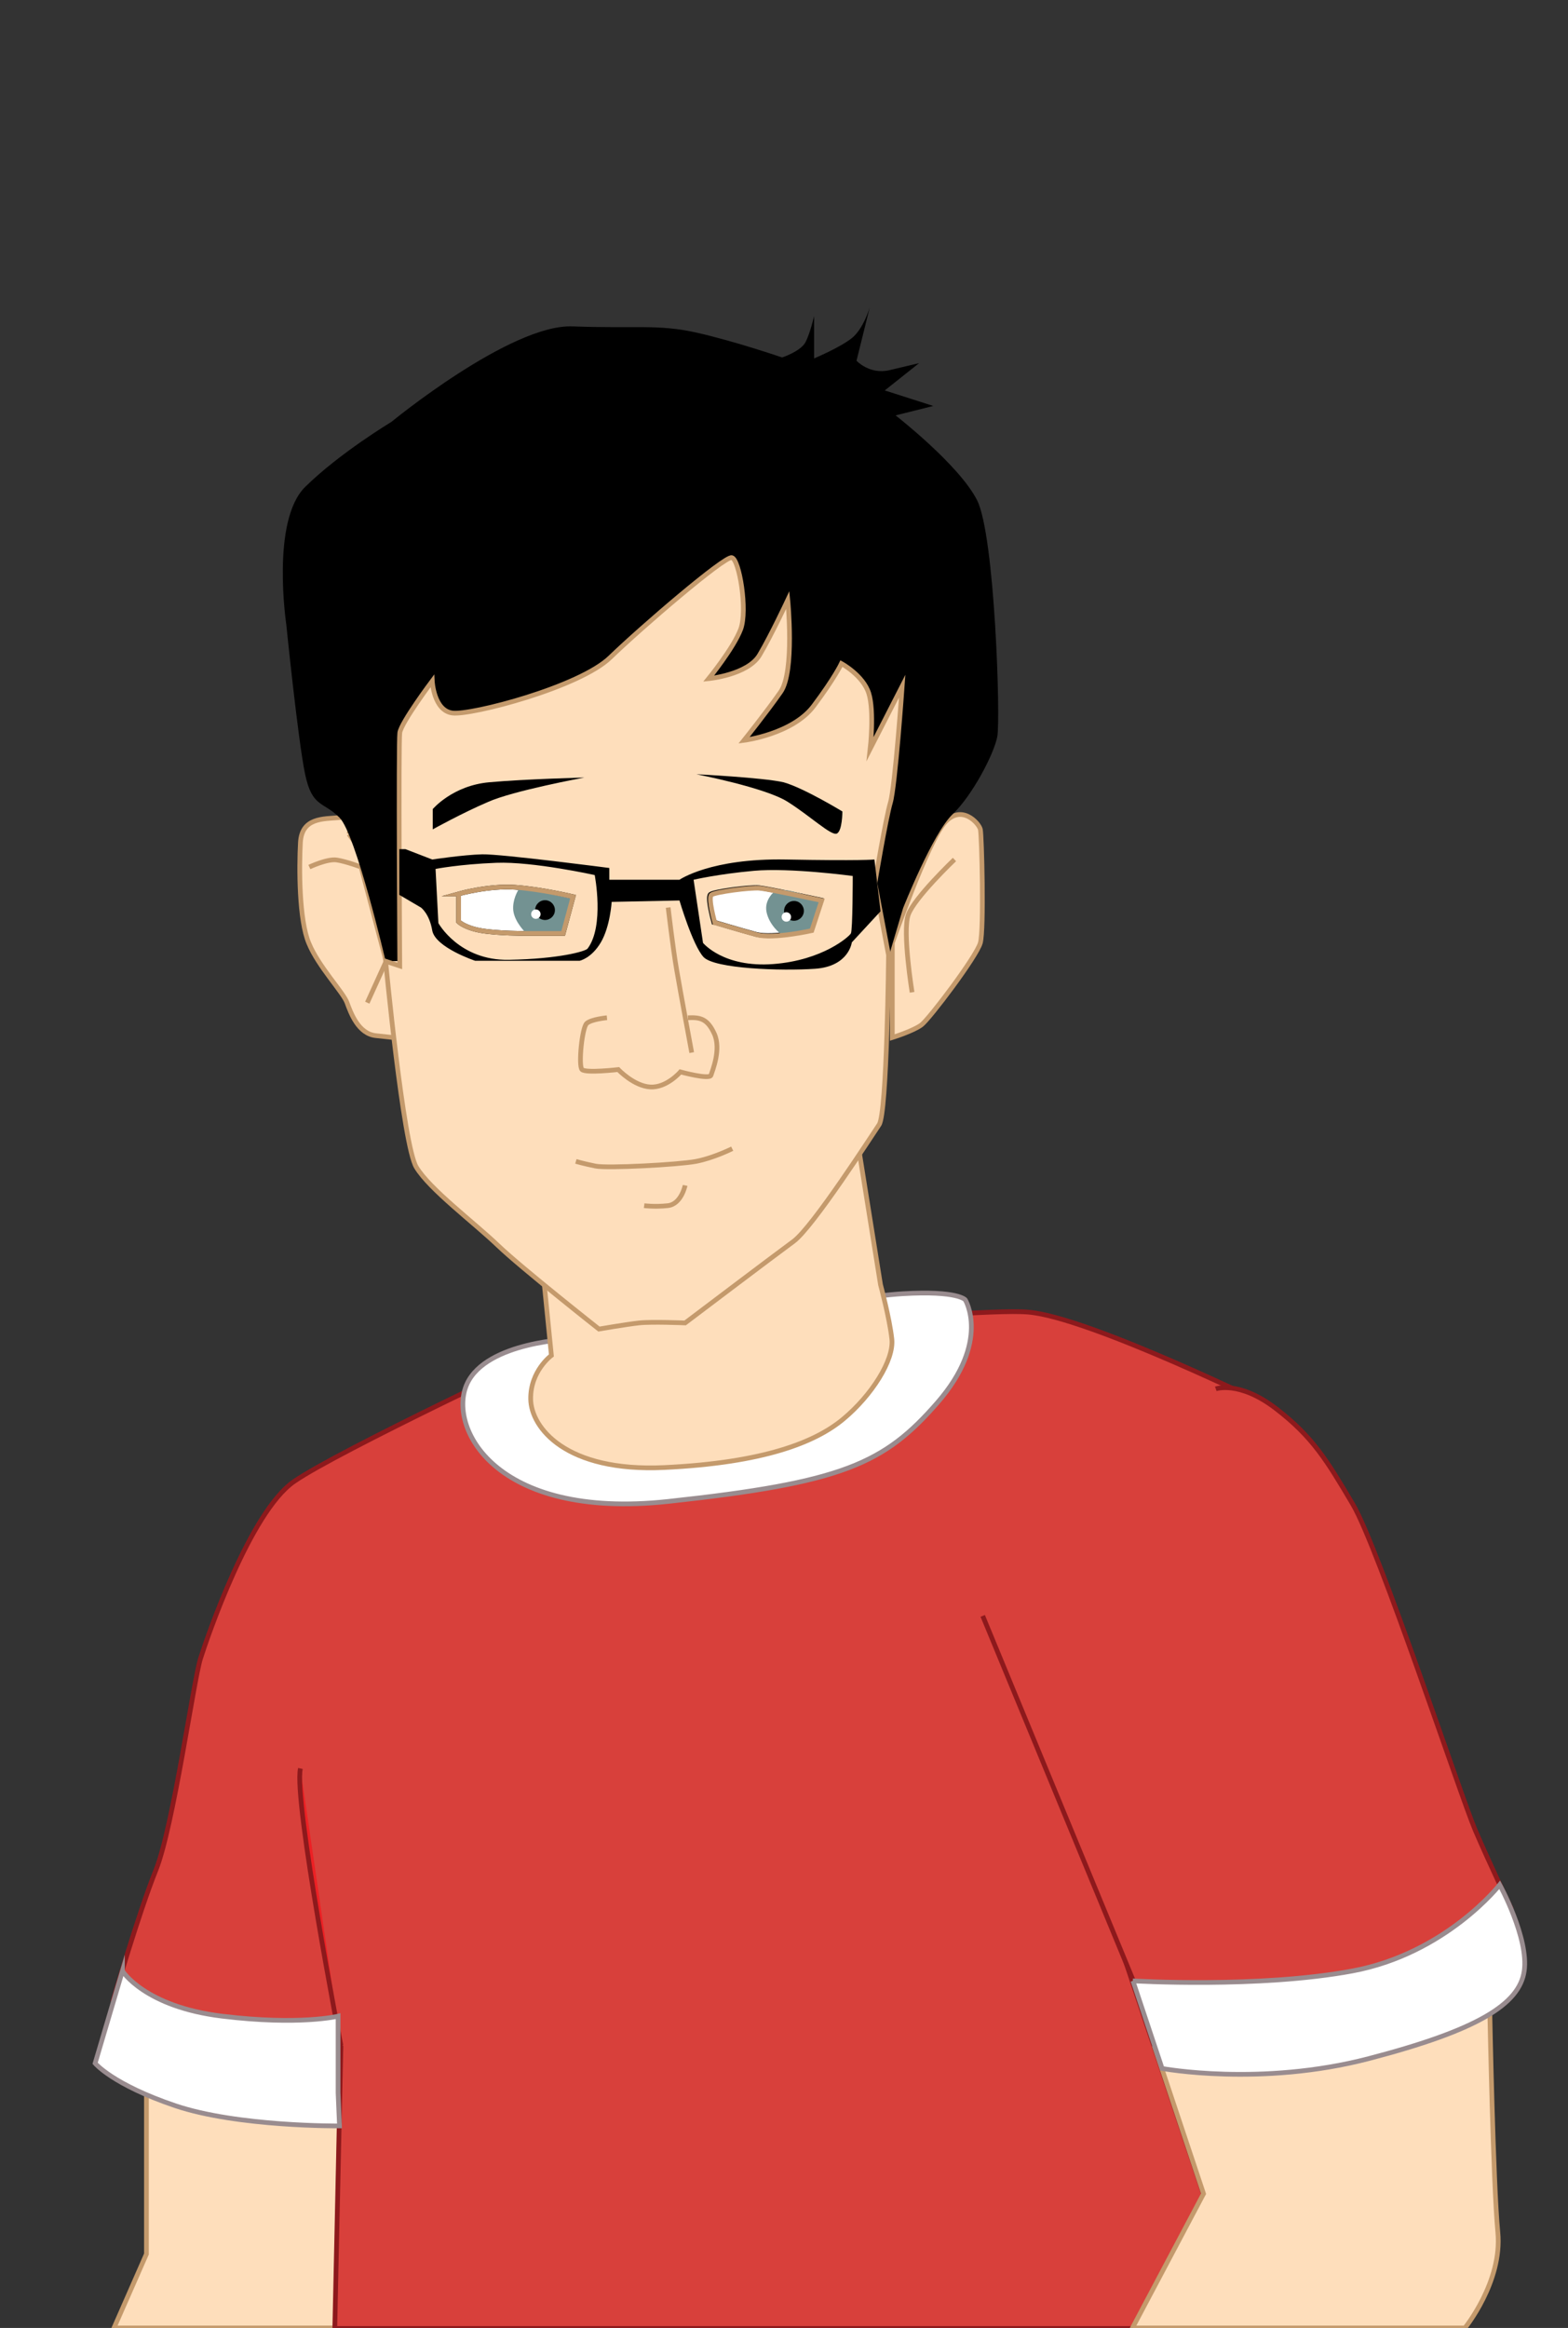 <?xml version="1.0" encoding="UTF-8"?>
<svg enable-background="new 0 0 333 494.3" version="1.1" viewBox="0 0 333 494.3" xml:space="preserve" xmlns="http://www.w3.org/2000/svg">
<rect x="0" y="0" width="333" height="494.3" fill="#333333" stroke="none"/>
<style type="text/css">
	.st0{fill:#FEDEBB;stroke:#C49A6C;stroke-miterlimit:10;}
	.st1{fill:#D8403B;stroke:#8D191C;stroke-miterlimit:10;}
	.st2{fill:#FFFFFF;stroke:#998C8F;stroke-miterlimit:10;}
	.st3{fill:none;stroke:#C49A6C;stroke-miterlimit:10;}
	.st4{fill:#FFFFFF;stroke:#000000;stroke-miterlimit:10;}
	.st5{fill:#739292;}
	.st6{fill:#FFFFFF;}
	.st7{fill:#ED2024;stroke:#8D191C;stroke-miterlimit:10;}
</style>

	<polygon class="st0" points="72.1 451.3 31.1 444.7 31.1 478.6 24.2 494.3 71.2 494.3"/>
	<path class="st1" d="m118.2 286.3s-46.5 21.8-55.8 28.3-18.3 32.8-19.8 37.5-5.8 35.8-9.5 45-9 27.5-9 27.5 33.3 9.3 40.8 9.5 7.5 0.3 7.5 0.3l-1.3 60h173.1l11.4-28.5-39.8-118.8 55-48s-39.6-19.5-52.5-20.5c-12.7-1.1-100.1 7.7-100.1 7.7z"/>
	<path class="st2" d="m121.6 284.3s-18.2 0.5-22.4 9.5 5.6 29 42.7 25 45.9-8 57.2-21 5.9-21.8 5.9-21.8-1.5-2-13.3-1.3-70.1 9.6-70.1 9.6z"/>
	<path class="st0" d="m115.6 272.8 1.5 15s-4.5 3.3-4.4 9.3 7.4 15.5 28.4 14.5 32-5.3 38-10.3 10.8-12.5 10.3-17-2.4-11.5-2.4-11.5l-6-37.5-65.4 37.5"/>
	<path class="st0" d="m189.5 200.2s7.5-21.4 11.1-25.5 7.3 0.1 7.6 1.4 0.8 21.2 0 24.1-10.8 16.1-12.5 17.4-6.2 2.7-6.2 2.7v-20.1"/>
	<path class="st0" d="m74.1 177.1s1.5-3.8-2-3.5-8 0-8.3 5.3-0.3 16.5 1.8 21.4c2 4.9 7.3 10.4 8.1 12.6s2.4 6.6 6.1 7 3.7 0.4 3.7 0.4l4.8-23.3-14.2-19.9"/>
	<path class="st3" d="m65.7 184.1s3.8-1.8 5.8-1.5 5.2 1.5 5.2 1.5l5.3 20-4 8.8"/>
	<path d="m81.9 204.1s-6.3-27-9.8-30.5-5.8-2.1-7.3-9.2-4-31.8-4-31.8-3.3-22 4-29.2 18.3-13.8 18.3-13.8 25.3-20.8 38.5-20.3 18.1-0.5 26.2 1.3 18.3 5.3 18.3 5.3 4-1.3 5-3.3 1.8-5.5 1.8-5.5v9s5.5-2.3 8-4.3 3.8-6.5 3.8-6.5l-2.8 11.3s2.8 3 7 2 6.3-1.5 6.3-1.5l-7.3 5.8 10.3 3.3-8 2s13.5 10.5 17.3 18 5 46.5 4.3 50.2-5.3 12.5-9.5 16.5-10.5 19.9-10.5 19.9l-3 10.1-106.9 1.2"/>
	<path class="st0" d="m188.7 202.8s-0.3 33.5-2 36-14.1 21.8-18.2 24.8-23 17.3-23 17.3-7.1-0.3-9.8 0-8.5 1.3-8.5 1.3-16.5-13-21.5-17.8-14.5-11.9-17.3-16.6-6.5-43.7-6.5-43.7l3 1s-0.3-47.3 0-49.5 6.9-11 6.9-11 0.3 6.3 4.3 6.8 27-5.5 33.5-11.8 24.2-21.5 25.8-21.2 3.4 11.2 1.9 15.2-6.8 10.5-6.8 10.5 8.3-0.8 10.8-5 6-11.7 6-11.7 1.5 15.2-1.5 19.5-7.8 10.3-7.8 10.3 10.3-1.3 14.8-7.3 5.9-9 5.9-9 4.6 2.5 5.8 6.3 0.3 11.8 0.3 11.8l6.8-13.3s-1.5 21.3-2.5 24.7-3.3 17.1-3.3 17.1l2.9 15.3z"/>
	<path class="st4" d="m151.6 195.8s-1.5-5.3-0.7-5.9 8.3-1.6 10.3-1.4 13.1 2.6 13.1 2.6l-2.1 6.4s-8 1.8-11.6 0.9c-3.7-1-9-2.6-9-2.6z"/>
	<path class="st5" d="m164.7 189.1s-2.5 1.8-1.9 4.6 3 4.6 3 4.6l6.4-0.9 2.1-6.4s-5.1-1.6-6.8-1.9-2.8 0-2.8 0z"/>
	<path class="st4" d="m97.4 189.8s6.4-1.8 12-1.4 12.3 2 12.3 2l-2.1 7.8h-7.9s-6 0-9.5-0.6-4.8-1.9-4.8-1.9v-5.9z"/>
	<path class="st5" d="m111.7 188.8c-0.5 0-0.9-0.1-1.4-0.2-0.4 0.6-1.5 2.5-1.3 4.7 0.3 2.6 2.8 4.9 2.8 4.9s5.9-0.1 7.3 0c1.2 0.1 2.4-5.7 2.7-7.3-1.1-0.2-2.2-0.5-3.3-0.7-2.4-0.6-4.6-0.9-6.8-1.4z"/>
	<path class="st3" d="m145.5 251.7s-0.8 4-3.7 4.3c-2.8 0.3-5 0-5 0"/>
	<path class="st3" d="m155.5 243.9s-4 2-7.7 2.7-18.8 1.5-21.3 1-4.2-1-4.2-1"/>
	<path class="st3" d="m128.9 216.1s-3.3 0.3-4.3 1.2-1.8 9-1 9.8 7.7 0 7.7 0 3.3 3.5 6.8 3.7 6.4-3.2 6.4-3.2 6.2 1.7 6.5 0.7 2.2-5.5 0.7-8.8-3.1-3.5-5.6-3.4"/>
	<path class="st3" d="m141.9 192.7s1 8.6 1.8 13.2c0.8 4.7 3.2 17.6 3.2 17.6"/>
	<path d="m147.9 164.4s14.5 2.8 19.3 5.8 9.3 7.3 10.5 6.8 1.2-4.7 1.2-4.7-8.2-5-12.5-6.2c-4.4-1-18.5-1.7-18.5-1.7z"/>
	<path d="m91.9 176.1v-4.3s4.2-5 12-5.7 20.2-1 20.2-1-15.2 2.8-20.5 5.2c-5.4 2.3-11.7 5.8-11.7 5.8z"/>
	<path d="m185.7 182.5s-2.8 0.3-18.8 0-22.6 4.3-22.6 4.3h-14.9v-2.5s-23-3-27-2.9-10.6 1.1-10.6 1.1l-5.7-2.2h-1.3v9.7l4.6 2.7s1.8 1.3 2.4 4.9c0.7 3.6 9.1 6.4 9.1 6.4h22.2s2.5-0.5 4.5-3.9 2.3-8.6 2.3-8.6l14.4-0.3s2.8 9.5 5.1 12 16.5 3 23.7 2.5 7.8-5.6 7.8-5.6l6.1-6.6-1.3-11zm-60.9 18.9c-0.4 0.6-6.1 2.2-16.7 2.4s-15-7.8-15-7.8l-0.6-11.5s5.1-1 12.9-1.3 20.9 2.6 20.9 2.6 2.1 10.8-1.5 15.6zm55.9-3.2c-0.3 0.6-5.9 5.7-16.5 6.5s-14.9-4.5-14.9-4.5l-2-13.4s5.1-1.2 12.8-1.9 21 1.1 21 1.1 0 11.6-0.4 12.2z"/>
	<path class="st0" d="m202.7 182.5s-8.5 8.1-9.8 11.7c-1.3 3.5 0.8 16.5 0.8 16.5"/>
	<path class="st3" d="m97.4 189.8s6.4-1.8 12-1.4 12.3 2 12.3 2l-2.1 7.8h-7.9s-6 0-9.5-0.6-4.8-1.9-4.8-1.9v-5.9z"/>
	<path class="st3" d="m151.8 195.9s-1.5-5.3-0.7-5.9 8.3-1.6 10.3-1.4 13.1 2.6 13.1 2.6l-2.1 6.4s-8 1.8-11.6 0.9c-3.6-1-9-2.6-9-2.6z"/>
	
		<ellipse transform="matrix(.052 -.999 .999 .052 -83.269 298.68)" cx="115.6" cy="193.2" rx="2.1" ry="2.1"/>
	
		<ellipse transform="matrix(.052 -.999 .999 .052 -33.351 351.68)" cx="168.5" cy="193.4" rx="2.1" ry="2.1"/>
	<circle class="st6" cx="113.8" cy="194.1" r="1"/>
	<circle class="st6" cx="167" cy="194.7" r="1"/>
	<path class="st7" d="m72.4 434.3s-10.1-52-8.6-58.8"/>
	<path class="st2" d="m26 418.5s4.7 7.6 21.2 9.6 24.6 0 24.6 0v16.3l0.3 7s-21.6 0.2-34.9-4.3-17-9-17-9l5.8-19.6z"/>
	<path class="st1" d="m258.2 294.9s5-1.8 12.8 4.2 10.8 11 16.3 20.3 23 62.2 26 69.2 7.5 16.4 7.5 16.4-12.5 13.1-31.3 15.6-44.2 3-44.2 3l-4.6-3-32-77.5"/>
	<path class="st0" d="m245.3 434.9 10.3 30.9-15.1 28.5h70.6s8-9.8 7-20.3-1.7-46.5-1.7-46.5l-71.1 7.4z"/>
	<path class="st2" d="m240.6 420.6s26.7 1.6 46.6-2.1 31.3-18.3 31.3-18.3 6.2 11.3 5.2 18.3c-1 7.1-10 12.6-33 18.6s-43.9 2.1-43.9 2.1l-6.2-18.6z"/>

</svg>

